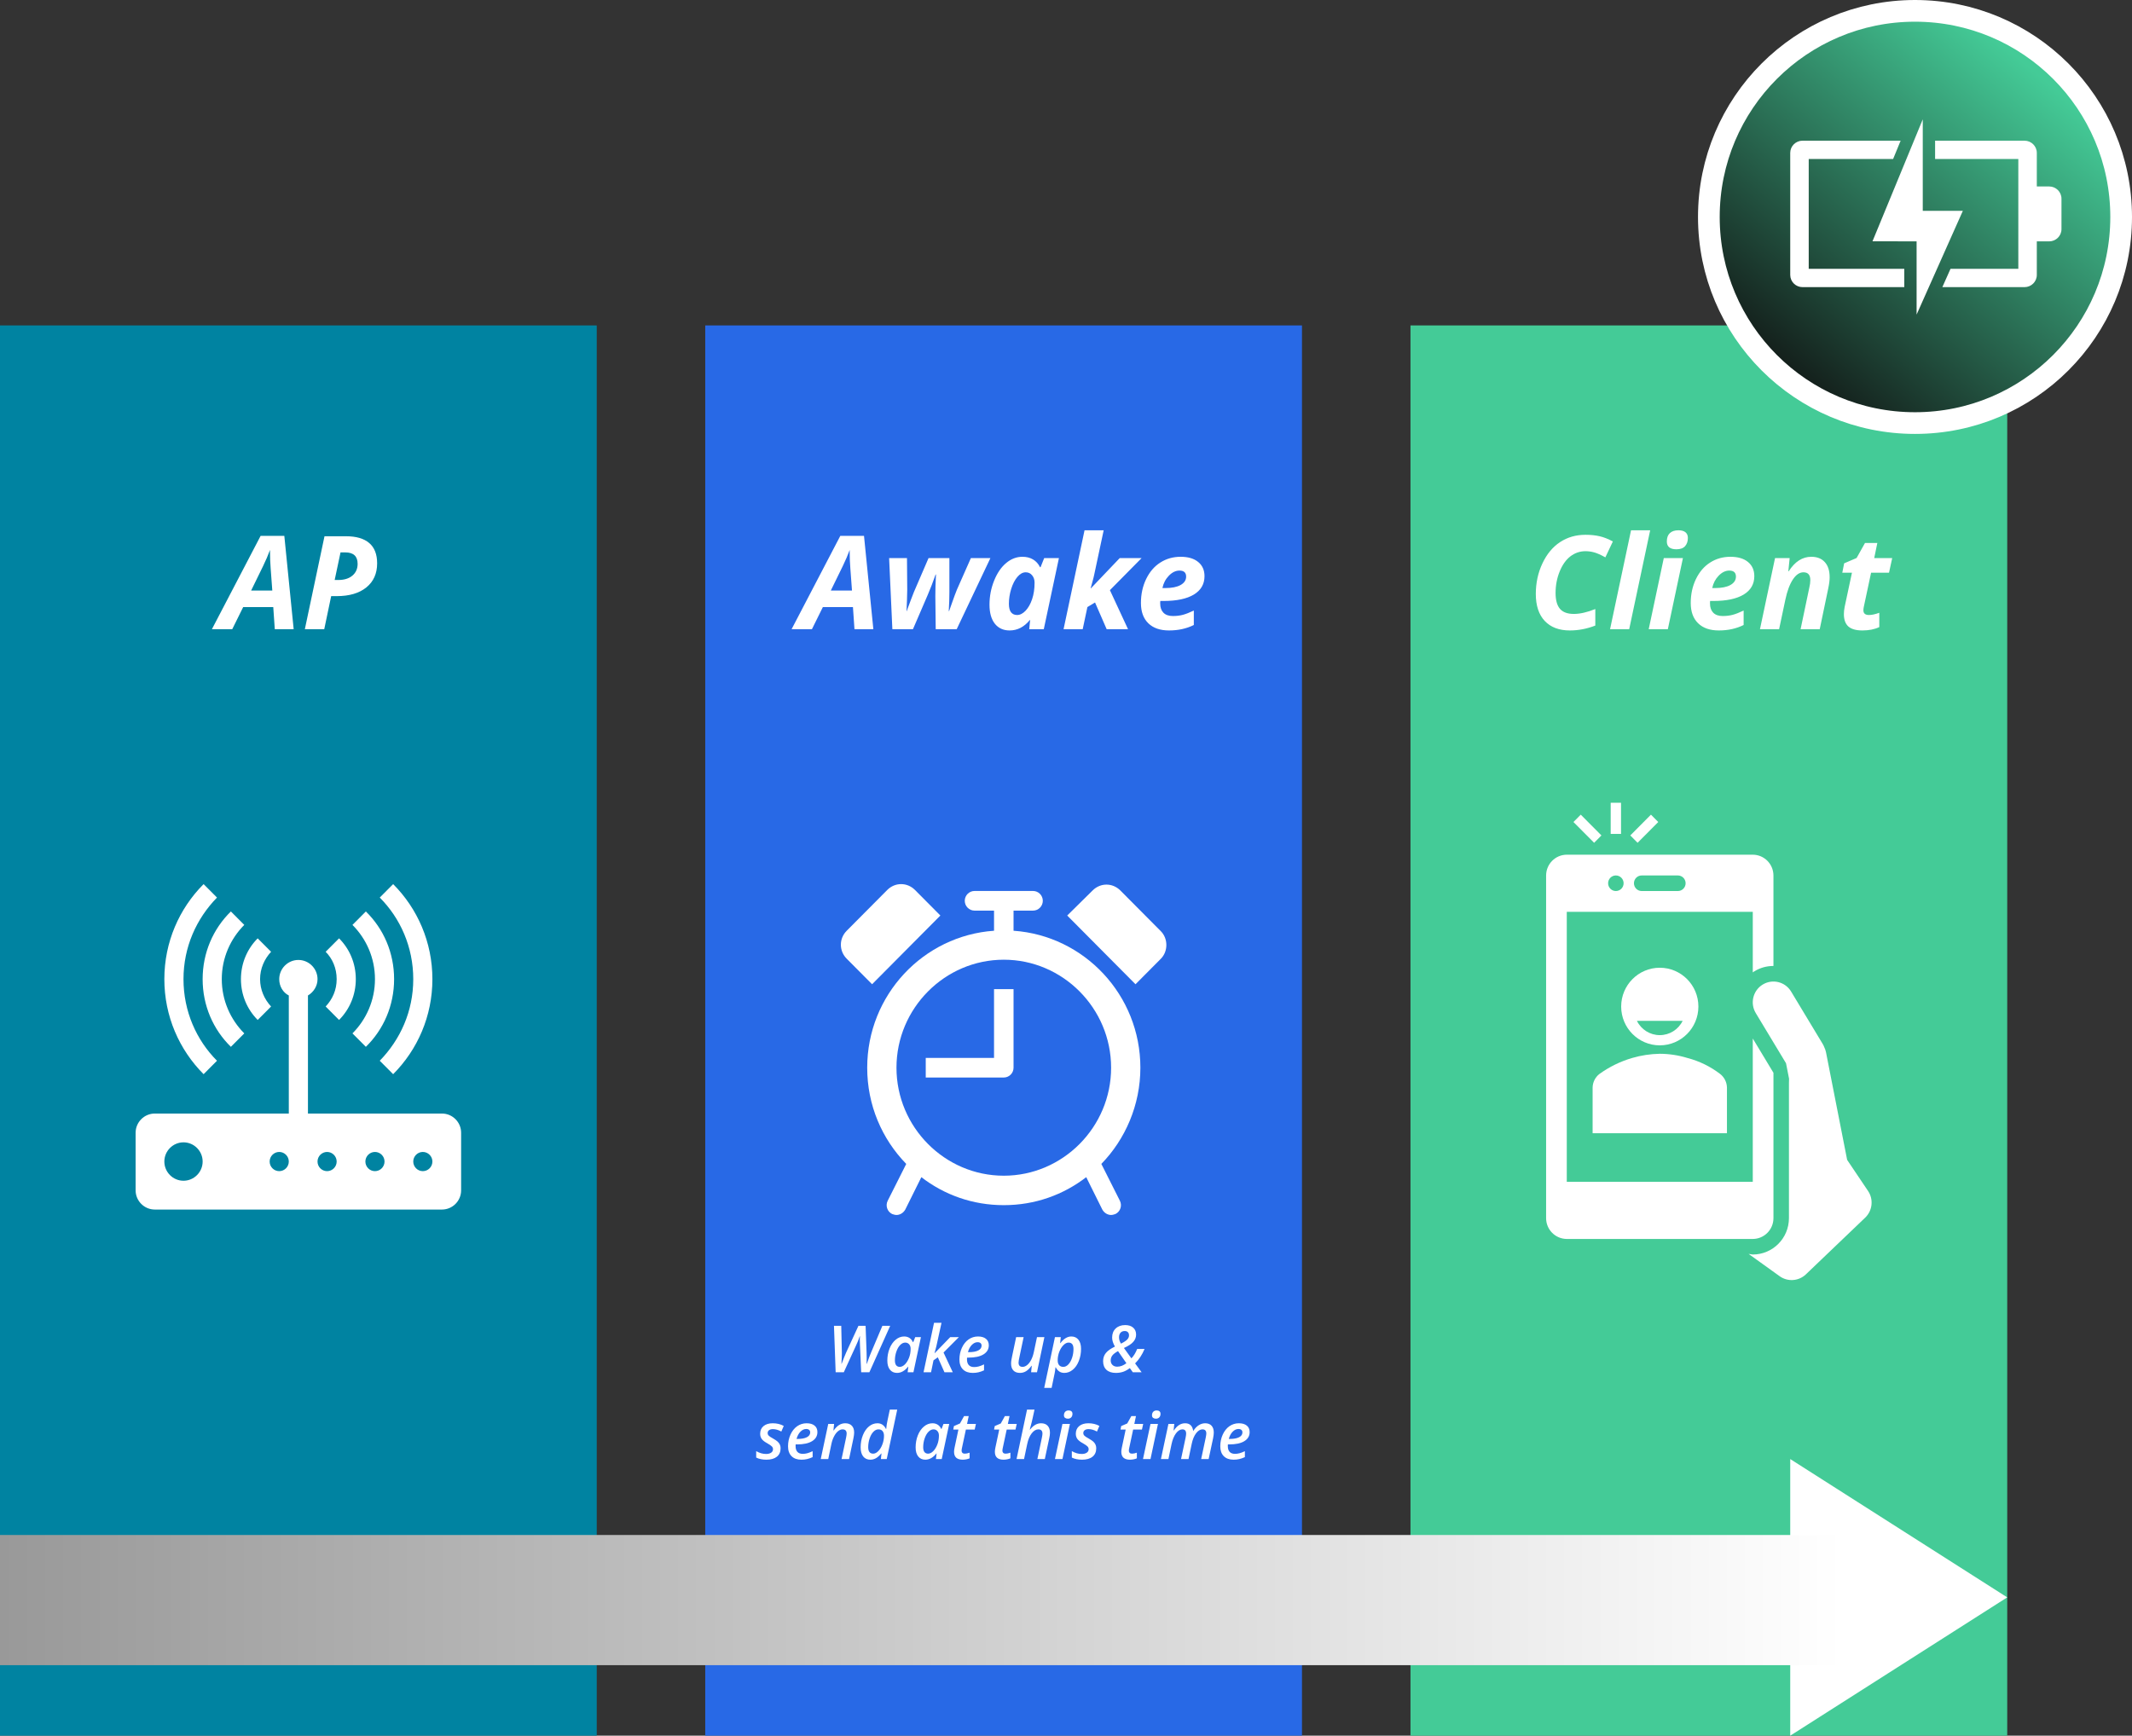 <svg width="393" height="320" viewBox="0 0 393 320" fill="none" xmlns="http://www.w3.org/2000/svg">
<rect x="0" y="0" width="393" height="320" fill="#333333" stroke="none"/>
<rect width="110" height="260" transform="translate(0 60)" fill="#0083A1"/>
<path d="M50.371 111.922H44.828L42.812 116H39.062L48.039 98.797H52.41L54.133 116H50.652L50.371 111.922ZM50.195 108.875L49.891 104.773C49.812 103.75 49.773 102.762 49.773 101.809V101.387C49.43 102.324 49.004 103.316 48.496 104.363L46.293 108.875H50.195ZM61.691 106.93H62.348C63.457 106.93 64.328 106.66 64.961 106.121C65.602 105.582 65.922 104.859 65.922 103.953C65.922 102.547 65.16 101.844 63.637 101.844H62.77L61.691 106.93ZM69.519 103.859C69.519 105.742 68.856 107.223 67.527 108.301C66.207 109.371 64.383 109.906 62.055 109.906H61.047L59.77 116H56.195L59.816 98.867H63.777C65.668 98.867 67.098 99.285 68.066 100.121C69.035 100.949 69.519 102.195 69.519 103.859Z" fill="white"/>
<path d="M47.501 188.044L49.971 185.566C48.735 184.238 47.941 182.469 47.941 180.521C47.941 178.574 48.735 176.805 49.971 175.477L47.501 172.999C45.559 174.946 44.413 177.601 44.413 180.521C44.413 183.442 45.559 186.097 47.501 188.044Z" fill="white"/>
<path d="M42.559 192.999L45.029 190.521C42.47 187.955 40.882 184.416 40.882 180.521C40.882 176.626 42.47 173.088 45.029 170.521L42.559 168.043C39.295 171.229 37.353 175.653 37.353 180.521C37.353 185.389 39.295 189.813 42.559 192.999Z" fill="white"/>
<path d="M40 195.566C36.206 191.76 33.824 186.452 33.824 180.523C33.824 174.593 36.207 169.372 40 165.479L37.53 163C33.03 167.513 30.295 173.707 30.295 180.521C30.295 187.335 33.03 193.53 37.53 198.042L40 195.565V195.566Z" fill="white"/>
<path d="M62.5 188.044C64.441 186.097 65.588 183.442 65.588 180.521C65.588 177.601 64.441 174.946 62.5 172.999L60.03 175.477C61.266 176.716 62.06 178.485 62.06 180.521C62.06 182.558 61.266 184.238 60.03 185.566L62.5 188.044Z" fill="white"/>
<path d="M64.97 190.521L67.44 192.999C70.705 189.813 72.646 185.389 72.646 180.521C72.646 175.653 70.705 171.229 67.44 168.043L64.97 170.521C67.529 173.088 69.118 176.626 69.118 180.521C69.118 184.416 67.529 187.955 64.97 190.521Z" fill="white"/>
<path d="M70.001 195.566L72.471 198.044C76.971 193.531 79.706 187.337 79.706 180.523C79.706 173.709 76.971 167.513 72.471 163L70.001 165.478C73.796 169.283 76.177 174.592 76.177 180.521C76.177 186.451 73.794 191.671 70.001 195.565V195.566Z" fill="white"/>
<path d="M77.942 215.919C76.971 215.919 76.177 215.124 76.177 214.15C76.177 213.176 76.971 212.38 77.942 212.38C78.912 212.38 79.706 213.176 79.706 214.15C79.706 215.124 78.912 215.919 77.942 215.919ZM69.118 215.919C68.147 215.919 67.353 215.124 67.353 214.15C67.353 213.176 68.147 212.38 69.118 212.38C70.088 212.38 70.882 213.176 70.882 214.15C70.882 215.124 70.088 215.919 69.118 215.919ZM60.294 215.919C59.324 215.919 58.529 215.124 58.529 214.15C58.529 213.176 59.324 212.38 60.294 212.38C61.265 212.38 62.059 213.176 62.059 214.15C62.059 215.124 61.265 215.919 60.294 215.919ZM51.47 215.919C50.5 215.919 49.706 215.124 49.706 214.15C49.706 213.176 50.5 212.38 51.47 212.38C52.441 212.38 53.235 213.176 53.235 214.15C53.235 215.124 52.441 215.919 51.47 215.919ZM33.824 217.689C31.883 217.689 30.295 216.096 30.295 214.149C30.295 212.201 31.883 210.608 33.824 210.608C35.765 210.608 37.354 212.201 37.354 214.149C37.354 216.096 35.765 217.689 33.824 217.689ZM81.471 205.3H56.766V183.531C57.825 182.912 58.531 181.762 58.531 180.523C58.531 178.576 56.942 176.982 55.001 176.982C53.06 176.982 51.472 178.576 51.472 180.523C51.472 181.851 52.177 183.001 53.236 183.531V205.3H28.53C26.589 205.3 25 206.893 25 208.84V219.46C25 221.407 26.589 223 28.53 223H81.471C83.412 223 85.001 221.407 85.001 219.46V208.84C85.001 206.893 83.412 205.3 81.471 205.3Z" fill="white"/>
<rect width="110" height="260" transform="translate(130 60)" fill="#2869E6"/>
<path d="M157.227 111.922H151.684L149.668 116H145.918L154.895 98.797H159.266L160.988 116H157.508L157.227 111.922ZM157.051 108.875L156.746 104.773C156.668 103.75 156.629 102.762 156.629 101.809V101.387C156.285 102.324 155.859 103.316 155.352 104.363L153.148 108.875H157.051ZM172.461 105.922C171.977 107.312 171.496 108.559 171.02 109.66L168.289 116H164.492L163.895 102.898H167.188L167.234 108.699L167.188 110.656L167.105 112.66H167.152C167.199 112.504 167.254 112.344 167.316 112.18C167.379 112.008 167.578 111.473 167.914 110.574C168.25 109.676 168.43 109.211 168.453 109.18L171.16 102.898H175.004V109.18C175.004 110.289 174.965 111.449 174.887 112.66H174.957L175.285 111.723C175.855 110.098 176.227 109.09 176.398 108.699L178.965 102.898H182.562L176.352 116H172.484L172.414 109.906C172.414 108.695 172.453 107.367 172.531 105.922H172.461ZM186.102 116.234C184.953 116.234 184.047 115.82 183.383 114.992C182.727 114.156 182.398 112.988 182.398 111.488C182.398 109.941 182.68 108.469 183.242 107.07C183.805 105.664 184.543 104.578 185.457 103.812C186.371 103.039 187.375 102.652 188.469 102.652C189.227 102.652 189.879 102.816 190.426 103.145C190.98 103.473 191.41 103.949 191.715 104.574H191.809L192.477 102.898H195.195L192.406 116H189.723L189.887 114.301H189.84C188.793 115.59 187.547 116.234 186.102 116.234ZM187.484 113.387C188.023 113.387 188.543 113.125 189.043 112.602C189.543 112.078 189.945 111.371 190.25 110.48C190.555 109.582 190.707 108.566 190.707 107.434C190.707 106.879 190.555 106.422 190.25 106.062C189.953 105.695 189.559 105.512 189.066 105.512C188.535 105.512 188.027 105.793 187.543 106.355C187.066 106.918 186.684 107.66 186.395 108.582C186.113 109.504 185.973 110.418 185.973 111.324C185.973 112.012 186.102 112.527 186.359 112.871C186.625 113.215 187 113.387 187.484 113.387ZM206.398 102.898H210.43L204.594 108.805L207.934 116H203.996L201.852 111.078L200.445 111.922L199.578 116H196.051L199.918 97.766H203.445L201.711 105.898C201.648 106.219 201.535 106.676 201.371 107.27L201.043 108.465H201.09L206.398 102.898ZM217.414 105.195C216.727 105.195 216.078 105.508 215.469 106.133C214.859 106.758 214.461 107.52 214.273 108.418H214.801C216.012 108.418 216.953 108.23 217.625 107.855C218.305 107.473 218.645 106.957 218.645 106.309C218.645 105.566 218.234 105.195 217.414 105.195ZM215.492 116.234C213.852 116.234 212.578 115.793 211.672 114.91C210.766 114.027 210.312 112.781 210.312 111.172C210.312 109.555 210.633 108.082 211.273 106.754C211.922 105.418 212.797 104.402 213.898 103.707C215 103.004 216.246 102.652 217.637 102.652C219.02 102.652 220.098 102.973 220.871 103.613C221.645 104.246 222.031 105.117 222.031 106.227C222.031 107.688 221.379 108.816 220.074 109.613C218.77 110.402 216.906 110.797 214.484 110.797H213.887L213.863 111.043V111.277C213.863 111.988 214.062 112.551 214.461 112.965C214.867 113.371 215.445 113.574 216.195 113.574C216.875 113.574 217.492 113.5 218.047 113.352C218.602 113.203 219.273 112.941 220.062 112.566V115.227C218.719 115.898 217.195 116.234 215.492 116.234Z" fill="white"/>
<path d="M165.251 196.849C165.251 185.898 174.153 176.937 185.033 176.937C195.913 176.937 204.815 185.896 204.815 196.849C204.815 207.801 195.913 216.76 185.033 216.76C174.153 216.76 165.251 207.801 165.251 196.849ZM186.831 171.597V167.886H190.428C191.417 167.886 192.226 167.071 192.226 166.075C192.226 165.08 191.417 164.265 190.428 164.265H179.638C178.649 164.265 177.84 165.08 177.84 166.075C177.84 167.071 178.649 167.886 179.638 167.886H183.235V171.597C170.197 172.502 159.856 183.453 159.856 196.849C159.856 203.726 162.555 209.972 167.051 214.588L163.634 221.376C163.183 222.281 163.544 223.367 164.442 223.819C164.713 223.909 164.983 224 165.251 224C165.88 224 166.51 223.638 166.871 223.004L169.837 217.03C174.063 220.288 179.279 222.189 185.033 222.189C190.787 222.189 196.003 220.288 200.229 217.03L203.196 223.004C203.556 223.638 204.185 224 204.815 224C205.085 224 205.355 223.909 205.624 223.819C206.523 223.367 206.883 222.281 206.433 221.376L203.016 214.588C207.421 210.063 210.21 203.728 210.21 196.849C210.21 183.453 199.869 172.502 186.831 171.597Z" fill="white"/>
<path d="M183.236 195.039H170.646V198.658H185.033C186.022 198.658 186.831 197.843 186.831 196.848V182.366H183.234V195.037L183.236 195.039Z" fill="white"/>
<path d="M213.987 171.688L206.524 164.177C205.085 162.729 202.837 162.729 201.399 164.177L196.723 168.792L209.312 181.463L213.988 176.757C215.337 175.4 215.337 173.046 213.988 171.688H213.987Z" fill="white"/>
<path d="M173.344 168.791L168.668 164.086C167.229 162.638 164.981 162.638 163.544 164.086L156.079 171.598C154.64 173.045 154.64 175.309 156.079 176.757L160.755 181.462L173.344 168.791Z" fill="white"/>
<path d="M160.256 253H158.744L158.527 248.066L158.492 246.982L158.516 246.361H158.48C158.297 246.924 158.068 247.492 157.795 248.066L155.539 253H154.039L153.729 244.434H155.07L155.182 249.414C155.182 249.945 155.156 250.621 155.105 251.441H155.141C155.465 250.578 155.742 249.885 155.973 249.361L158.24 244.434H159.559L159.74 249.35L159.758 250.34L159.74 251.441H159.787C159.896 251.098 160.033 250.713 160.197 250.287C160.361 249.857 160.48 249.559 160.555 249.391L162.652 244.434H164.094L160.256 253ZM165.354 253.117C164.803 253.117 164.367 252.92 164.047 252.525C163.727 252.127 163.566 251.568 163.566 250.85C163.566 250.061 163.701 249.322 163.971 248.635C164.244 247.947 164.619 247.404 165.096 247.006C165.572 246.604 166.096 246.402 166.666 246.402C167.045 246.402 167.371 246.492 167.645 246.672C167.918 246.848 168.131 247.105 168.283 247.445H168.342L168.705 246.52H169.76L168.377 253H167.311L167.434 251.969H167.398C166.781 252.734 166.1 253.117 165.354 253.117ZM165.857 252.004C166.178 252.004 166.492 251.854 166.801 251.553C167.109 251.248 167.363 250.842 167.562 250.334C167.762 249.826 167.861 249.271 167.861 248.67C167.861 248.326 167.77 248.051 167.586 247.844C167.402 247.633 167.162 247.527 166.865 247.527C166.533 247.527 166.221 247.678 165.928 247.979C165.635 248.279 165.4 248.689 165.225 249.209C165.049 249.725 164.961 250.26 164.961 250.814C164.961 251.213 165.039 251.512 165.195 251.711C165.355 251.906 165.576 252.004 165.857 252.004ZM175.162 246.52H176.756L173.926 249.361L175.631 253H174.096L172.871 250.24L172.074 250.803L171.623 253H170.24L172.174 243.883H173.551C173.023 246.332 172.711 247.758 172.613 248.16C172.52 248.559 172.404 249 172.268 249.484H172.291L175.162 246.52ZM180.195 247.457C179.82 247.457 179.467 247.625 179.135 247.961C178.807 248.297 178.57 248.74 178.426 249.291H178.596C179.33 249.291 179.904 249.188 180.318 248.98C180.732 248.77 180.939 248.473 180.939 248.09C180.939 247.891 180.877 247.736 180.752 247.627C180.627 247.514 180.441 247.457 180.195 247.457ZM179.305 253.117C178.535 253.117 177.934 252.9 177.5 252.467C177.07 252.033 176.855 251.428 176.855 250.65C176.855 249.877 177.006 249.158 177.307 248.494C177.611 247.826 178.021 247.311 178.537 246.947C179.057 246.584 179.637 246.402 180.277 246.402C180.906 246.402 181.395 246.545 181.742 246.83C182.094 247.111 182.27 247.512 182.27 248.031C182.27 248.742 181.943 249.299 181.291 249.701C180.643 250.1 179.717 250.299 178.514 250.299H178.262L178.25 250.48V250.65C178.25 251.084 178.359 251.424 178.578 251.67C178.801 251.916 179.131 252.039 179.568 252.039C179.85 252.039 180.129 252.002 180.406 251.928C180.684 251.854 181.012 251.727 181.391 251.547V252.643C181.016 252.814 180.67 252.936 180.354 253.006C180.041 253.08 179.691 253.117 179.305 253.117ZM188.691 246.52L187.936 250.094C187.814 250.645 187.754 251.021 187.754 251.225C187.754 251.744 188.002 252.004 188.498 252.004C188.779 252.004 189.059 251.893 189.336 251.67C189.613 251.447 189.859 251.131 190.074 250.721C190.289 250.307 190.455 249.822 190.572 249.268L191.152 246.52H192.518L191.152 253H190.068L190.191 251.799H190.145C189.824 252.252 189.49 252.586 189.143 252.801C188.795 253.012 188.42 253.117 188.018 253.117C187.494 253.117 187.09 252.969 186.805 252.672C186.52 252.375 186.377 251.949 186.377 251.395C186.377 251.148 186.4 250.906 186.447 250.668C186.494 250.426 186.541 250.184 186.588 249.941L187.309 246.52H188.691ZM196.191 253.117C195.484 253.117 194.959 252.773 194.615 252.086H194.557C194.529 252.465 194.48 252.826 194.41 253.17L193.848 255.883H192.482L194.463 246.52H195.541L195.418 247.621H195.471C196.084 246.809 196.756 246.402 197.486 246.402C198.045 246.402 198.482 246.604 198.799 247.006C199.115 247.408 199.273 247.967 199.273 248.682C199.273 249.479 199.137 250.225 198.863 250.92C198.59 251.611 198.217 252.15 197.744 252.537C197.275 252.924 196.758 253.117 196.191 253.117ZM196.971 247.527C196.654 247.527 196.34 247.684 196.027 247.996C195.715 248.305 195.459 248.715 195.26 249.227C195.064 249.738 194.967 250.268 194.967 250.814C194.967 251.189 195.057 251.482 195.236 251.693C195.42 251.9 195.678 252.004 196.01 252.004C196.342 252.004 196.652 251.852 196.941 251.547C197.23 251.238 197.459 250.828 197.627 250.316C197.795 249.801 197.879 249.264 197.879 248.705C197.879 247.92 197.576 247.527 196.971 247.527ZM207.336 245.395C206.996 245.395 206.734 245.5 206.551 245.711C206.367 245.922 206.275 246.199 206.275 246.543C206.275 246.969 206.396 247.361 206.639 247.721C207.213 247.428 207.602 247.168 207.805 246.941C208.012 246.711 208.115 246.463 208.115 246.197C208.115 245.939 208.045 245.742 207.904 245.605C207.764 245.465 207.574 245.395 207.336 245.395ZM205.93 251.969C206.23 251.969 206.518 251.916 206.791 251.811C207.064 251.705 207.346 251.545 207.635 251.33L206.088 249.098C205.568 249.387 205.213 249.664 205.021 249.93C204.834 250.191 204.74 250.49 204.74 250.826C204.74 251.162 204.85 251.438 205.068 251.652C205.287 251.863 205.574 251.969 205.93 251.969ZM203.34 250.949C203.34 250.375 203.506 249.879 203.838 249.461C204.174 249.043 204.734 248.643 205.52 248.26C205.176 247.67 205.004 247.117 205.004 246.602C205.004 245.898 205.223 245.34 205.66 244.926C206.102 244.508 206.684 244.299 207.406 244.299C208.031 244.299 208.523 244.457 208.883 244.773C209.242 245.09 209.422 245.516 209.422 246.051C209.422 246.555 209.246 247.004 208.895 247.398C208.547 247.793 207.975 248.168 207.178 248.523L208.555 250.434C208.98 249.996 209.334 249.42 209.615 248.705H210.98C210.539 249.76 209.959 250.646 209.24 251.365L210.441 253H208.818L208.268 252.232C207.854 252.545 207.441 252.771 207.031 252.912C206.621 253.049 206.174 253.117 205.689 253.117C204.947 253.117 204.369 252.928 203.955 252.549C203.545 252.166 203.34 251.633 203.34 250.949ZM143.891 267.008C143.891 267.684 143.66 268.205 143.199 268.572C142.738 268.936 142.098 269.117 141.277 269.117C140.535 269.117 139.906 268.986 139.391 268.725V267.535C139.988 267.887 140.598 268.062 141.219 268.062C141.598 268.062 141.904 267.984 142.139 267.828C142.373 267.672 142.49 267.459 142.49 267.189C142.49 266.99 142.422 266.82 142.285 266.68C142.152 266.535 141.877 266.344 141.459 266.105C140.971 265.844 140.625 265.578 140.422 265.309C140.223 265.035 140.123 264.713 140.123 264.342C140.123 263.736 140.332 263.262 140.75 262.918C141.168 262.574 141.732 262.402 142.443 262.402C143.209 262.402 143.885 262.566 144.471 262.895L144.025 263.926C143.479 263.629 142.959 263.48 142.467 263.48C142.182 263.48 141.949 263.545 141.77 263.674C141.594 263.803 141.506 263.982 141.506 264.213C141.506 264.389 141.57 264.545 141.699 264.682C141.828 264.818 142.092 264.994 142.49 265.209C142.9 265.439 143.191 265.637 143.363 265.801C143.535 265.965 143.666 266.145 143.756 266.34C143.846 266.531 143.891 266.754 143.891 267.008ZM148.602 263.457C148.227 263.457 147.873 263.625 147.541 263.961C147.213 264.297 146.977 264.74 146.832 265.291H147.002C147.736 265.291 148.311 265.188 148.725 264.98C149.139 264.77 149.346 264.473 149.346 264.09C149.346 263.891 149.283 263.736 149.158 263.627C149.033 263.514 148.848 263.457 148.602 263.457ZM147.711 269.117C146.941 269.117 146.34 268.9 145.906 268.467C145.477 268.033 145.262 267.428 145.262 266.65C145.262 265.877 145.412 265.158 145.713 264.494C146.018 263.826 146.428 263.311 146.943 262.947C147.463 262.584 148.043 262.402 148.684 262.402C149.312 262.402 149.801 262.545 150.148 262.83C150.5 263.111 150.676 263.512 150.676 264.031C150.676 264.742 150.35 265.299 149.697 265.701C149.049 266.1 148.123 266.299 146.92 266.299H146.668L146.656 266.48V266.65C146.656 267.084 146.766 267.424 146.984 267.67C147.207 267.916 147.537 268.039 147.975 268.039C148.256 268.039 148.535 268.002 148.812 267.928C149.09 267.854 149.418 267.727 149.797 267.547V268.643C149.422 268.814 149.076 268.936 148.76 269.006C148.447 269.08 148.098 269.117 147.711 269.117ZM155.129 269L155.961 265.062C156.031 264.711 156.066 264.455 156.066 264.295C156.066 263.783 155.814 263.527 155.311 263.527C155.029 263.527 154.752 263.639 154.479 263.861C154.205 264.084 153.959 264.406 153.74 264.828C153.521 265.246 153.357 265.721 153.248 266.252L152.674 269H151.291L152.674 262.52H153.752L153.629 263.721H153.682C154.006 263.26 154.34 262.926 154.684 262.719C155.027 262.508 155.4 262.402 155.803 262.402C156.326 262.402 156.73 262.551 157.016 262.848C157.305 263.145 157.449 263.566 157.449 264.113C157.449 264.383 157.404 264.736 157.314 265.174L156.512 269H155.129ZM161.744 262.402C162.443 262.402 162.967 262.75 163.314 263.445H163.361C163.412 262.875 163.484 262.387 163.578 261.98L164.023 259.883H165.389L163.455 269H162.377L162.488 267.969H162.447C162.104 268.383 161.771 268.678 161.451 268.854C161.131 269.029 160.791 269.117 160.432 269.117C159.873 269.117 159.436 268.92 159.119 268.525C158.803 268.127 158.645 267.564 158.645 266.838C158.645 266.037 158.783 265.289 159.061 264.594C159.342 263.898 159.717 263.359 160.186 262.977C160.654 262.594 161.174 262.402 161.744 262.402ZM160.959 268.004C161.279 268.004 161.596 267.844 161.908 267.523C162.225 267.203 162.477 266.785 162.664 266.27C162.855 265.754 162.951 265.232 162.951 264.705C162.951 264.35 162.865 264.064 162.693 263.85C162.525 263.635 162.268 263.527 161.92 263.527C161.588 263.527 161.277 263.678 160.988 263.979C160.699 264.279 160.469 264.691 160.297 265.215C160.125 265.738 160.039 266.271 160.039 266.814C160.039 267.607 160.346 268.004 160.959 268.004ZM170.568 269.117C170.018 269.117 169.582 268.92 169.262 268.525C168.941 268.127 168.781 267.568 168.781 266.85C168.781 266.061 168.916 265.322 169.186 264.635C169.459 263.947 169.834 263.404 170.311 263.006C170.787 262.604 171.311 262.402 171.881 262.402C172.26 262.402 172.586 262.492 172.859 262.672C173.133 262.848 173.346 263.105 173.498 263.445H173.557L173.92 262.52H174.975L173.592 269H172.525L172.648 267.969H172.613C171.996 268.734 171.314 269.117 170.568 269.117ZM171.072 268.004C171.393 268.004 171.707 267.854 172.016 267.553C172.324 267.248 172.578 266.842 172.777 266.334C172.977 265.826 173.076 265.271 173.076 264.67C173.076 264.326 172.984 264.051 172.801 263.844C172.617 263.633 172.377 263.527 172.08 263.527C171.748 263.527 171.436 263.678 171.143 263.979C170.85 264.279 170.615 264.689 170.439 265.209C170.264 265.725 170.176 266.26 170.176 266.814C170.176 267.213 170.254 267.512 170.41 267.711C170.57 267.906 170.791 268.004 171.072 268.004ZM177.846 268.004C178.111 268.004 178.406 267.943 178.73 267.822V268.865C178.594 268.932 178.408 268.99 178.174 269.041C177.939 269.092 177.705 269.117 177.471 269.117C176.4 269.117 175.865 268.635 175.865 267.67C175.865 267.447 175.896 267.191 175.959 266.902L176.668 263.562H175.719L175.842 262.918L176.955 262.438L177.711 261.078H178.566L178.262 262.52H179.896L179.668 263.562H178.045L177.33 266.914C177.279 267.129 177.254 267.309 177.254 267.453C177.254 267.621 177.303 267.756 177.4 267.857C177.498 267.955 177.646 268.004 177.846 268.004ZM185.369 268.004C185.635 268.004 185.93 267.943 186.254 267.822V268.865C186.117 268.932 185.932 268.99 185.697 269.041C185.463 269.092 185.229 269.117 184.994 269.117C183.924 269.117 183.389 268.635 183.389 267.67C183.389 267.447 183.42 267.191 183.482 266.902L184.191 263.562H183.242L183.365 262.918L184.479 262.438L185.234 261.078H186.09L185.785 262.52H187.42L187.191 263.562H185.568L184.854 266.914C184.803 267.129 184.777 267.309 184.777 267.453C184.777 267.621 184.826 267.756 184.924 267.857C185.021 267.955 185.17 268.004 185.369 268.004ZM191.223 269L192.055 265.062C192.125 264.711 192.16 264.463 192.16 264.318C192.16 263.791 191.908 263.527 191.404 263.527C190.967 263.527 190.557 263.771 190.174 264.26C189.795 264.748 189.518 265.416 189.342 266.264L188.768 269H187.385L189.318 259.883H190.695L190.361 261.418C190.256 261.91 190.113 262.482 189.934 263.135L189.822 263.574H189.869C190.197 263.16 190.525 262.861 190.854 262.678C191.186 262.494 191.533 262.402 191.896 262.402C192.428 262.402 192.834 262.555 193.115 262.859C193.4 263.16 193.543 263.592 193.543 264.154C193.543 264.451 193.498 264.791 193.408 265.174L192.594 269H191.223ZM196.121 260.926C196.121 260.66 196.197 260.445 196.35 260.281C196.502 260.117 196.717 260.035 196.994 260.035C197.201 260.035 197.369 260.088 197.498 260.193C197.627 260.295 197.691 260.451 197.691 260.662C197.691 260.939 197.613 261.158 197.457 261.318C197.301 261.479 197.096 261.559 196.842 261.559C196.635 261.559 196.463 261.508 196.326 261.406C196.189 261.305 196.121 261.145 196.121 260.926ZM195.846 269H194.463L195.846 262.52H197.223L195.846 269ZM202.074 267.008C202.074 267.684 201.844 268.205 201.383 268.572C200.922 268.936 200.281 269.117 199.461 269.117C198.719 269.117 198.09 268.986 197.574 268.725V267.535C198.172 267.887 198.781 268.062 199.402 268.062C199.781 268.062 200.088 267.984 200.322 267.828C200.557 267.672 200.674 267.459 200.674 267.189C200.674 266.99 200.605 266.82 200.469 266.68C200.336 266.535 200.061 266.344 199.643 266.105C199.154 265.844 198.809 265.578 198.605 265.309C198.406 265.035 198.307 264.713 198.307 264.342C198.307 263.736 198.516 263.262 198.934 262.918C199.352 262.574 199.916 262.402 200.627 262.402C201.393 262.402 202.068 262.566 202.654 262.895L202.209 263.926C201.662 263.629 201.143 263.48 200.65 263.48C200.365 263.48 200.133 263.545 199.953 263.674C199.777 263.803 199.689 263.982 199.689 264.213C199.689 264.389 199.754 264.545 199.883 264.682C200.012 264.818 200.275 264.994 200.674 265.209C201.084 265.439 201.375 265.637 201.547 265.801C201.719 265.965 201.85 266.145 201.939 266.34C202.029 266.531 202.074 266.754 202.074 267.008ZM208.678 268.004C208.943 268.004 209.238 267.943 209.562 267.822V268.865C209.426 268.932 209.24 268.99 209.006 269.041C208.771 269.092 208.537 269.117 208.303 269.117C207.232 269.117 206.697 268.635 206.697 267.67C206.697 267.447 206.729 267.191 206.791 266.902L207.5 263.562H206.551L206.674 262.918L207.787 262.438L208.543 261.078H209.398L209.094 262.52H210.729L210.5 263.562H208.877L208.162 266.914C208.111 267.129 208.086 267.309 208.086 267.453C208.086 267.621 208.135 267.756 208.232 267.857C208.33 267.955 208.479 268.004 208.678 268.004ZM212.352 260.926C212.352 260.66 212.428 260.445 212.58 260.281C212.732 260.117 212.947 260.035 213.225 260.035C213.432 260.035 213.6 260.088 213.729 260.193C213.857 260.295 213.922 260.451 213.922 260.662C213.922 260.939 213.844 261.158 213.688 261.318C213.531 261.479 213.326 261.559 213.072 261.559C212.865 261.559 212.693 261.508 212.557 261.406C212.42 261.305 212.352 261.145 212.352 260.926ZM212.076 269H210.693L212.076 262.52H213.453L212.076 269ZM218.451 262.402C219.311 262.402 219.807 262.861 219.939 263.779H219.986C220.279 263.326 220.611 262.984 220.982 262.754C221.357 262.52 221.746 262.402 222.148 262.402C222.668 262.402 223.062 262.553 223.332 262.854C223.605 263.15 223.742 263.57 223.742 264.113C223.742 264.363 223.699 264.717 223.613 265.174L222.793 269H221.416L222.254 265.062C222.328 264.691 222.365 264.432 222.365 264.283C222.365 263.779 222.129 263.527 221.656 263.527C221.234 263.527 220.84 263.77 220.473 264.254C220.109 264.738 219.844 265.381 219.676 266.182L219.084 269H217.707L218.545 265.062C218.611 264.742 218.645 264.494 218.645 264.318C218.645 263.791 218.416 263.527 217.959 263.527C217.529 263.527 217.131 263.775 216.764 264.271C216.4 264.768 216.131 265.428 215.955 266.252L215.381 269H213.998L215.381 262.52H216.459L216.336 263.721H216.389C216.967 262.842 217.654 262.402 218.451 262.402ZM228.277 263.457C227.902 263.457 227.549 263.625 227.217 263.961C226.889 264.297 226.652 264.74 226.508 265.291H226.678C227.412 265.291 227.986 265.188 228.4 264.98C228.814 264.77 229.021 264.473 229.021 264.09C229.021 263.891 228.959 263.736 228.834 263.627C228.709 263.514 228.523 263.457 228.277 263.457ZM227.387 269.117C226.617 269.117 226.016 268.9 225.582 268.467C225.152 268.033 224.938 267.428 224.938 266.65C224.938 265.877 225.088 265.158 225.389 264.494C225.693 263.826 226.104 263.311 226.619 262.947C227.139 262.584 227.719 262.402 228.359 262.402C228.988 262.402 229.477 262.545 229.824 262.83C230.176 263.111 230.352 263.512 230.352 264.031C230.352 264.742 230.025 265.299 229.373 265.701C228.725 266.1 227.799 266.299 226.596 266.299H226.344L226.332 266.48V266.65C226.332 267.084 226.441 267.424 226.66 267.67C226.883 267.916 227.213 268.039 227.65 268.039C227.932 268.039 228.211 268.002 228.488 267.928C228.766 267.854 229.094 267.727 229.473 267.547V268.643C229.098 268.814 228.752 268.936 228.436 269.006C228.123 269.08 227.773 269.117 227.387 269.117Z" fill="white"/>
<rect width="110" height="260" transform="translate(260 60)" fill="#44CB97"/>
<path d="M292.266 101.621C291.234 101.621 290.305 101.938 289.477 102.57C288.656 103.203 287.996 104.137 287.496 105.371C286.996 106.598 286.746 107.918 286.746 109.332C286.746 110.637 287.012 111.605 287.543 112.238C288.082 112.871 288.938 113.188 290.109 113.188C291.25 113.188 292.57 112.887 294.07 112.285V115.332C292.516 115.934 290.953 116.234 289.383 116.234C287.398 116.234 285.855 115.652 284.754 114.488C283.652 113.316 283.102 111.66 283.102 109.52C283.102 107.473 283.508 105.59 284.32 103.871C285.133 102.145 286.219 100.836 287.578 99.945C288.938 99.047 290.5 98.598 292.266 98.598C293.242 98.598 294.109 98.688 294.867 98.867C295.625 99.039 296.438 99.359 297.305 99.828L295.922 102.758C295.094 102.297 294.41 101.992 293.871 101.844C293.332 101.695 292.797 101.621 292.266 101.621ZM300.316 116H296.789L300.656 97.766H304.184L300.316 116ZM307.254 99.828C307.254 99.148 307.438 98.637 307.805 98.293C308.18 97.941 308.707 97.766 309.387 97.766C309.957 97.766 310.391 97.887 310.688 98.129C310.984 98.371 311.133 98.719 311.133 99.172C311.133 99.797 310.961 100.305 310.617 100.695C310.273 101.078 309.742 101.27 309.023 101.27C307.844 101.27 307.254 100.789 307.254 99.828ZM307.441 116H303.914L306.691 102.898H310.219L307.441 116ZM318.762 105.195C318.074 105.195 317.426 105.508 316.816 106.133C316.207 106.758 315.809 107.52 315.621 108.418H316.148C317.359 108.418 318.301 108.23 318.973 107.855C319.652 107.473 319.992 106.957 319.992 106.309C319.992 105.566 319.582 105.195 318.762 105.195ZM316.84 116.234C315.199 116.234 313.926 115.793 313.02 114.91C312.113 114.027 311.66 112.781 311.66 111.172C311.66 109.555 311.98 108.082 312.621 106.754C313.27 105.418 314.145 104.402 315.246 103.707C316.348 103.004 317.594 102.652 318.984 102.652C320.367 102.652 321.445 102.973 322.219 103.613C322.992 104.246 323.379 105.117 323.379 106.227C323.379 107.688 322.727 108.816 321.422 109.613C320.117 110.402 318.254 110.797 315.832 110.797H315.234L315.211 111.043V111.277C315.211 111.988 315.41 112.551 315.809 112.965C316.215 113.371 316.793 113.574 317.543 113.574C318.223 113.574 318.84 113.5 319.395 113.352C319.949 113.203 320.621 112.941 321.41 112.566V115.227C320.066 115.898 318.543 116.234 316.84 116.234ZM335.438 116H331.91L333.516 108.348C333.641 107.816 333.703 107.352 333.703 106.953C333.703 105.992 333.281 105.512 332.438 105.512C331.719 105.512 331.066 105.957 330.48 106.848C329.895 107.738 329.434 108.98 329.098 110.574L327.949 116H324.422L327.199 102.898H329.895L329.648 105.324H329.719C330.859 103.543 332.246 102.652 333.879 102.652C334.957 102.652 335.789 102.98 336.375 103.637C336.969 104.285 337.266 105.215 337.266 106.426C337.266 106.996 337.176 107.699 336.996 108.535L335.438 116ZM344.52 113.387C345.027 113.387 345.66 113.25 346.418 112.977V115.613C345.551 116.027 344.512 116.234 343.301 116.234C342.129 116.234 341.266 115.988 340.711 115.496C340.164 115.004 339.891 114.242 339.891 113.211C339.891 112.82 339.938 112.383 340.031 111.898L341.379 105.582H339.598L339.938 103.859L342.234 102.875L343.781 100.109H346.055L345.48 102.898H348.797L348.211 105.582H344.906L343.559 111.898C343.512 112.133 343.488 112.34 343.488 112.52C343.488 113.098 343.832 113.387 344.52 113.387Z" fill="white"/>
<path d="M318.336 208.931V200.507C318.314 199.533 317.861 198.619 317.098 198.017C315.303 196.636 313.251 195.631 311.062 195.06C309.408 194.55 307.686 194.288 305.954 194.28C304.225 194.311 302.507 194.571 300.847 195.058C298.683 195.693 296.642 196.692 294.811 198.015C294.046 198.617 293.593 199.531 293.573 200.505V208.929H318.336V208.931Z" fill="white"/>
<path d="M305.954 178.418C302.024 178.418 298.837 181.621 298.837 185.572C298.837 189.522 302.024 192.726 305.954 192.726C309.884 192.726 313.071 189.522 313.071 185.572C313.071 181.621 309.884 178.418 305.954 178.418ZM305.954 190.843C304.165 190.843 302.53 189.823 301.74 188.209H310.168C309.378 189.823 307.743 190.845 305.954 190.843Z" fill="white"/>
<path d="M290.041 151.55L291.388 150.195L295.198 154.025L293.851 155.38L290.041 151.55Z" fill="white"/>
<path d="M300.517 154.025L304.327 150.195L305.674 151.55L301.864 155.38L300.517 154.025Z" fill="white"/>
<path d="M296.905 148.001H298.81V153.744H296.905V148.001Z" fill="white"/>
<path d="M323.096 191.465V217.888H288.811V168.106H323.097V179.276C323.204 179.202 323.306 179.127 323.416 179.059C324.456 178.426 325.647 178.091 326.864 178.091H326.906V161.406C326.9 159.293 325.198 157.584 323.096 157.576H288.811C286.709 157.582 285.008 159.293 285 161.406V224.591C285.006 226.704 286.709 228.414 288.811 228.421H323.097C325.2 228.415 326.9 226.704 326.908 224.591V197.786L323.097 191.469L323.096 191.465ZM302.621 161.404H309.288C310.077 161.404 310.716 162.047 310.716 162.84C310.716 163.634 310.077 164.276 309.288 164.276H302.621C301.831 164.276 301.192 163.634 301.192 162.84C301.192 162.047 301.831 161.404 302.621 161.404ZM297.858 161.404C298.648 161.404 299.287 162.047 299.287 162.84C299.287 163.634 298.648 164.276 297.858 164.276C297.069 164.276 296.43 163.634 296.43 162.84C296.43 162.047 297.069 161.404 297.858 161.404Z" fill="white"/>
<path d="M329.763 199.698V224.589C329.759 228.29 326.777 231.287 323.095 231.291L322.333 231.181L328.047 235.288C329.533 236.355 331.564 236.212 332.888 234.945L343.818 224.492C345.165 223.202 345.389 221.122 344.346 219.574L340.486 213.836V213.815L336.59 193.98C336.525 193.665 336.419 193.361 336.276 193.072C336.199 192.864 336.102 192.664 335.99 192.476L330.164 182.81C329.076 180.999 326.732 180.421 324.933 181.515C323.132 182.61 322.557 184.965 323.646 186.776L329.224 196.027L329.784 198.875L329.763 199.7V199.698Z" fill="white"/>
<path d="M370 294.5L330 320V269L370 294.5Z" fill="white"/>
<rect y="283" width="340" height="24" fill="url(#paint0_linear_0_1)"/>
<circle cx="353" cy="40" r="38" fill="url(#paint1_linear_0_1)" stroke="white" stroke-width="4"/>
<path d="M351.023 49.563H333.409V29.313H348.966L350.353 25.938H332.273C331.017 25.938 330 26.946 330 28.188V50.688C330 51.931 331.017 52.938 332.273 52.938H351.023V49.563Z" fill="white"/>
<path d="M377.727 34.375H375.454V28.188C375.454 26.945 374.437 25.938 373.181 25.938H356.704V29.313H372.045V49.563H359.545L358.039 52.938H373.181C374.437 52.938 375.454 51.931 375.454 50.688V44.501H377.727C378.983 44.501 380 43.493 380 42.25V36.625C380 35.382 378.983 34.375 377.727 34.375Z" fill="white"/>
<path d="M354.431 38.875V22L345.165 44.483L353.295 44.5V58L361.818 38.875H354.431Z" fill="white"/>
<defs>
<linearGradient id="paint0_linear_0_1" x1="0" y1="295" x2="340" y2="295" gradientUnits="userSpaceOnUse">
<stop stop-color="#999999"/>
<stop offset="1" stop-color="white"/>
</linearGradient>
<linearGradient id="paint1_linear_0_1" x1="376" y1="14" x2="329.5" y2="69.5" gradientUnits="userSpaceOnUse">
<stop stop-color="#44CB97"/>
<stop offset="1" stop-color="#131C19"/>
</linearGradient>
</defs>
</svg>
